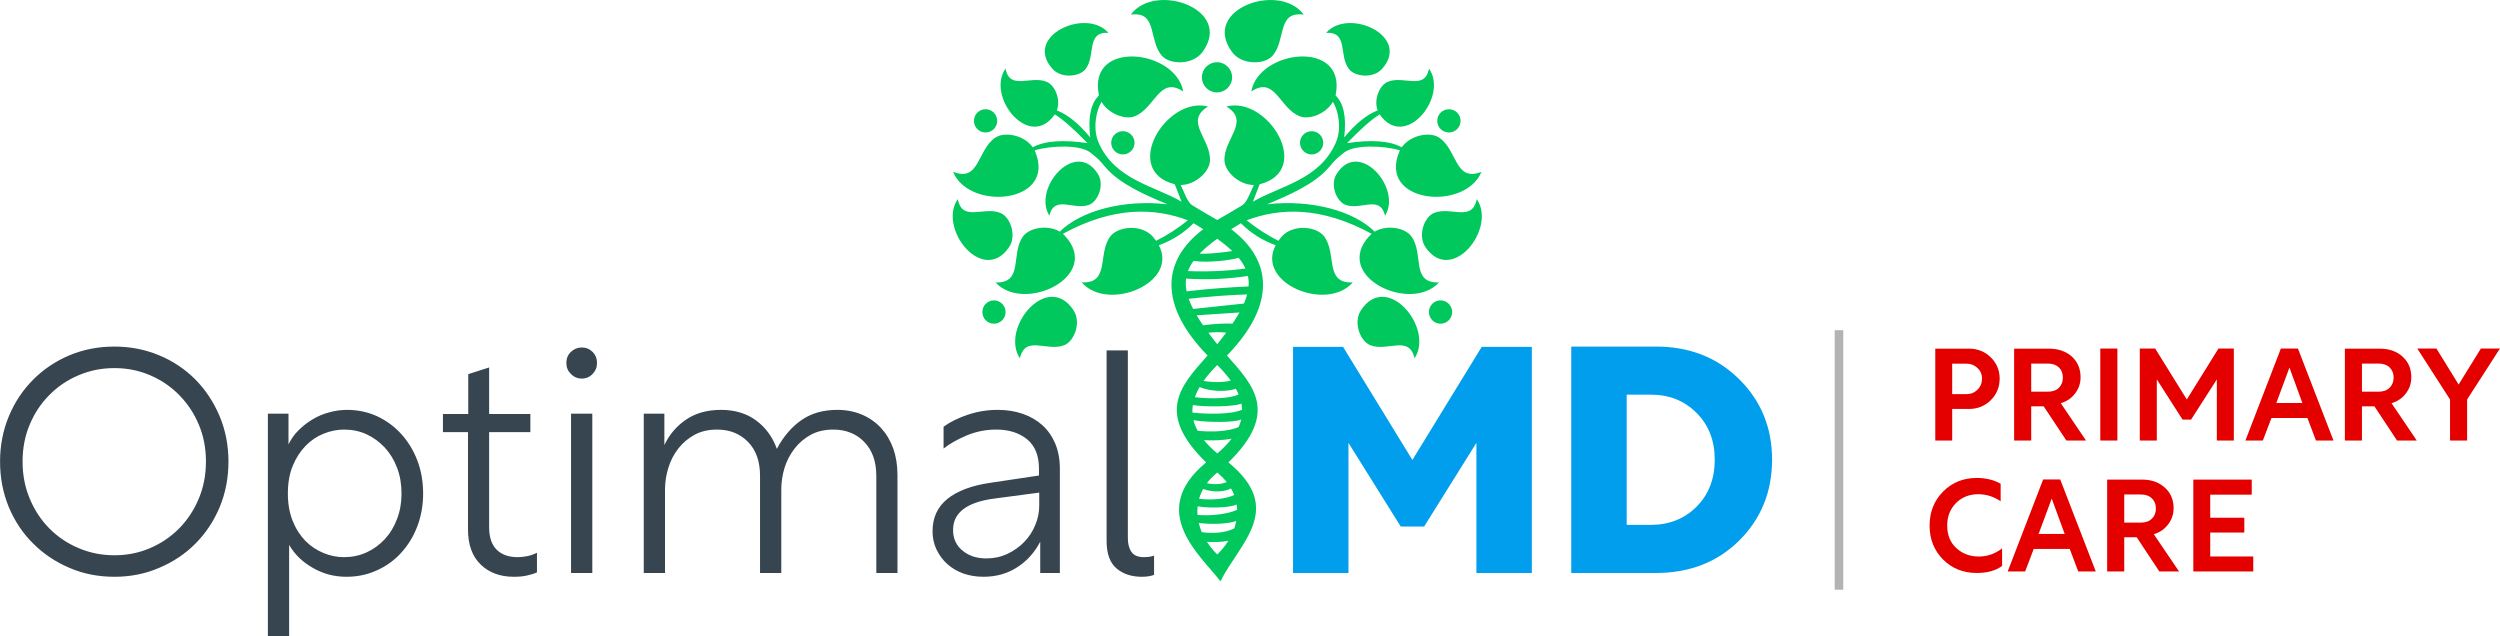 <?xml version="1.0" encoding="UTF-8"?>
<!DOCTYPE svg PUBLIC "-//W3C//DTD SVG 1.1//EN" "http://www.w3.org/Graphics/SVG/1.1/DTD/svg11.dtd">
<!-- Creator: CorelDRAW 2020 (64-Bit) -->
<svg xmlns="http://www.w3.org/2000/svg" xml:space="preserve" width="2420px" height="616px" version="1.1" style="shape-rendering:geometricPrecision; text-rendering:geometricPrecision; image-rendering:optimizeQuality; fill-rule:evenodd; clip-rule:evenodd"
viewBox="0 0 276.48 70.38"
 xmlns:xlink="http://www.w3.org/1999/xlink"
 xmlns:xodm="http://www.corel.com/coreldraw/odm/2003">
 <defs>
  <style type="text/css">
   <![CDATA[
    .str0 {stroke:#B3B3B3;stroke-width:0.95;stroke-miterlimit:2.613}
    .fil4 {fill:none}
    .fil0 {fill:#00C85C}
    .fil2 {fill:#009EEC;fill-rule:nonzero}
    .fil1 {fill:#36454F;fill-rule:nonzero}
    .fil3 {fill:#E50000;fill-rule:nonzero}
   ]]>
  </style>
 </defs>
 <g id="Layer_x0020_1">
  <path class="fil0" d="M134.97 64.29c2.13,-4.26 7.19,-7.99 0.88,-13.15 5.68,-5.53 2.74,-8.54 -0.16,-11.82 5.33,-5.47 5.15,-10.43 0.47,-13.97 0.34,-0.21 0.7,-0.44 1.07,-0.66 1.01,1.01 2.34,1.9 3.85,2.43 -2.22,4.18 5.62,7.43 8.53,4.11 -3.18,0.16 -1.71,-3.18 -3.19,-5.11 -0.83,-1.08 -3.4,-1.37 -4.67,0.04 -0.14,0.16 -0.26,0.32 -0.37,0.47 -1.26,-0.63 -2.42,-1.39 -3.51,-2.27 3.6,-1.34 8.12,-1.61 13.83,1.5 -0.08,0.07 -0.16,0.14 -0.24,0.22 -4.15,4.46 4.51,8.61 7.68,5.16 -3.16,0.09 -1.63,-3.18 -3.06,-5.11 -0.69,-0.94 -2.7,-1.32 -4.05,-0.51 -2.31,-2.29 -6.97,-3.58 -11.9,-3.03 2.3,-0.96 5.25,-2.2 6.85,-4.1 0.76,-0.9 0.86,-0.98 1.69,-1.63 1.12,-0.88 4.4,-0.77 6.15,-0.23 -0.03,0.05 -0.05,0.1 -0.07,0.16 -2.37,5.7 7.3,6.6 9.09,2.21 -2.96,1.19 -2.66,-2.45 -4.7,-3.79 -1.02,-0.67 -3.16,-0.28 -4.12,1.08 -1.34,-0.74 -3.42,-0.85 -6.05,-0.46 1.35,-1.4 2.68,-2.62 3.62,-3.18l0 0.01c2.8,4.04 7.62,-1.98 5.45,-5.07 -0.49,2.48 -2.81,0.7 -4.59,1.47 -0.88,0.38 -1.55,1.94 -1.09,3.15 -1.13,0.44 -2.35,1.36 -3.7,2.99 0.28,-2.41 -0.12,-3.83 -0.96,-4.65 0.01,-0.04 0.02,-0.08 0.03,-0.13 1.14,-6.06 -8.5,-4.96 -9.35,-0.3 2.65,-1.77 3.1,1.85 5.36,2.74 1.07,0.42 2.9,-0.27 3.67,-1.6 0.6,0.97 1.01,2.94 0.32,4.52 -1.79,4.13 -6.27,4.81 -9.17,6.53l0.75 -1.93 0 0c5.98,-1.52 0.91,-9.8 -3.68,-8.6 2.73,1.66 -0.36,3.6 -0.21,6.03 0.08,1.2 1.62,2.65 3.25,2.65 -0.41,0.82 -0.75,1.9 -1.28,2.24 -0.97,0.59 -1.85,1.1 -2.67,1.57 -0.03,0.02 -0.07,0.04 -0.1,0.06 -0.04,-0.02 -0.07,-0.04 -0.11,-0.06 -0.82,-0.47 -1.7,-0.98 -2.66,-1.57 -0.53,-0.34 -0.87,-1.42 -1.28,-2.24 1.62,0 3.17,-1.45 3.24,-2.65 0.16,-2.43 -2.93,-4.37 -0.21,-6.03 -4.58,-1.2 -9.66,7.08 -3.68,8.6l0 0 0.75 1.93c-2.89,-1.72 -7.38,-2.4 -9.17,-6.53 -0.68,-1.58 -0.27,-3.55 0.32,-4.52 0.77,1.33 2.61,2.02 3.67,1.6 2.26,-0.89 2.72,-4.51 5.37,-2.74 -0.85,-4.66 -10.5,-5.76 -9.35,0.3 0.01,0.05 0.02,0.09 0.03,0.13 -0.84,0.82 -1.25,2.24 -0.97,4.65 -1.34,-1.63 -2.56,-2.55 -3.69,-2.99 0.45,-1.21 -0.21,-2.77 -1.1,-3.15 -1.78,-0.77 -4.09,1.01 -4.58,-1.47 -2.17,3.09 2.65,9.11 5.44,5.07l0.01 -0.01c0.94,0.56 2.26,1.78 3.62,3.18 -2.63,-0.39 -4.72,-0.28 -6.06,0.46 -0.95,-1.36 -3.09,-1.75 -4.12,-1.08 -2.03,1.34 -1.73,4.98 -4.69,3.79 1.79,4.39 11.45,3.49 9.09,-2.21 -0.02,-0.06 -0.05,-0.11 -0.07,-0.16 1.75,-0.54 5.03,-0.65 6.15,0.23 0.83,0.65 0.92,0.73 1.68,1.63 1.61,1.9 4.56,3.14 6.86,4.1 -4.94,-0.55 -9.59,0.74 -11.91,3.03 -1.35,-0.81 -3.35,-0.43 -4.05,0.51 -1.42,1.93 0.1,5.2 -3.05,5.11 3.17,3.45 11.82,-0.7 7.67,-5.16 -0.07,-0.08 -0.15,-0.15 -0.23,-0.22 5.7,-3.11 10.23,-2.84 13.83,-1.5 -1.09,0.88 -2.26,1.64 -3.51,2.27 -0.11,-0.15 -0.24,-0.31 -0.38,-0.47 -1.26,-1.41 -3.83,-1.12 -4.67,-0.04 -1.48,1.93 0,5.27 -3.19,5.11 2.91,3.32 10.76,0.07 8.54,-4.11 1.5,-0.53 2.84,-1.42 3.84,-2.43 0.38,0.22 0.73,0.45 1.07,0.66 -4.68,3.54 -4.85,8.5 0.48,13.97 -2.91,3.28 -5.85,6.29 -0.16,11.82 -6.61,5.47 -0.54,10.34 1.58,13.15zm-1.92 -28.31c1.21,-0.17 2.3,-0.22 3.26,-0.19 0.29,-0.43 0.54,-0.84 0.76,-1.23l-4.73 0.31c0.21,0.36 0.45,0.73 0.71,1.11zm2.56 0.81c-0.64,-0.07 -1.3,-0.07 -1.97,0.01 0.25,0.34 0.52,0.7 0.81,1.06 0.06,0.07 0.11,0.14 0.17,0.21 0.05,-0.07 0.11,-0.14 0.16,-0.21 0.3,-0.37 0.57,-0.73 0.83,-1.07zm-2.94 -8.74c1.13,0.06 2.83,-0.16 3.61,-0.29 -0.47,-0.44 -1.02,-0.89 -1.66,-1.36 -0.78,0.57 -1.43,1.11 -1.95,1.65zm4.31 0.46c-0.7,0.24 -3.29,0.59 -4.99,0.35 -0.27,0.37 -0.47,0.74 -0.61,1.12 2.12,0.09 4.24,0 6.36,-0.28 -0.18,-0.4 -0.43,-0.79 -0.76,-1.19zm1.03 2.01c-2.27,0.34 -4.55,0.45 -6.84,0.29 -0.06,0.45 -0.04,0.92 0.06,1.41 2.63,-0.31 5.07,-0.46 6.85,-0.54 0.04,-0.4 0.01,-0.79 -0.07,-1.16zm-0.09 2.04c-2.23,0.08 -4.31,0.24 -6.46,0.49 0.13,0.36 0.29,0.73 0.49,1.12l5.62 -0.6c0.15,-0.35 0.27,-0.68 0.35,-1.01zm-4.82 9.57c1.05,0.18 2.27,0.17 3.01,-0.04 -0.4,-0.55 -0.9,-1.13 -1.49,-1.72 -0.61,0.61 -1.12,1.19 -1.52,1.76zm3.58 0.86c-0.88,0.33 -2.68,0.37 -4.02,-0.18 -0.22,0.38 -0.39,0.76 -0.52,1.12 1.43,0.17 3.66,0.23 4.84,-0.3 -0.08,-0.21 -0.19,-0.42 -0.3,-0.64zm0.61 1.65c-0.86,0.35 -3.9,0.39 -5.37,0.16 -0.05,0.28 -0.06,0.55 -0.05,0.83 1.5,0.17 4.27,0.24 5.5,-0.32 -0.01,-0.22 -0.04,-0.44 -0.08,-0.67zm-0.02 1.75c-0.79,0.37 -3.81,0.33 -5.28,0.08 0.09,0.39 0.25,0.78 0.46,1.17 1.38,0.15 3.37,0.12 4.54,-0.42 0.12,-0.27 0.21,-0.55 0.28,-0.83zm-1.06 2.13c-0.91,0.17 -2.1,0.22 -3.06,0.16 0.4,0.49 0.89,0.98 1.47,1.47 0.63,-0.54 1.16,-1.08 1.59,-1.63zm-2.74 4.92c0.81,0.18 1.59,0.12 2.2,-0.12 -0.26,-0.33 -0.56,-0.64 -0.91,-0.94 -0.05,-0.04 -0.09,-0.08 -0.14,-0.12 -0.05,0.04 -0.1,0.08 -0.14,0.12 -0.4,0.34 -0.73,0.69 -1.01,1.06zm2.67 0.58c-0.61,0.34 -1.85,0.5 -3.08,0.06 -0.2,0.35 -0.35,0.72 -0.45,1.09 1.28,0.14 2.78,0.08 3.88,-0.42 -0.09,-0.25 -0.21,-0.49 -0.35,-0.73zm0.63 1.78c-0.75,0.35 -2.94,0.43 -4.32,0.2 -0.04,0.32 -0.04,0.63 -0.02,0.95 1.35,0.12 3.22,-0.05 4.39,-0.56 -0.01,-0.2 -0.03,-0.4 -0.05,-0.59zm-0.05 1.81c-0.75,0.33 -2.79,0.42 -4.15,0.22 0.08,0.34 0.19,0.69 0.34,1.03 1.28,0.15 2.51,0.1 3.59,-0.42 0.09,-0.27 0.17,-0.55 0.22,-0.83zm-0.87 2.2c-0.78,0.14 -1.57,0.17 -2.37,0.12 0.32,0.49 0.7,0.96 1.14,1.39 0.48,-0.46 0.89,-0.97 1.23,-1.51zm-1.26 -52.93c0.92,0 1.67,0.75 1.67,1.67 0,0.93 -0.75,1.67 -1.67,1.67 -0.92,0 -1.67,-0.74 -1.67,-1.67 0,-0.92 0.75,-1.67 1.67,-1.67zm25.65 5.2c-0.71,0 -1.29,0.57 -1.29,1.29 0,0.71 0.58,1.28 1.29,1.28 0.71,0 1.29,-0.57 1.29,-1.28 0,-0.72 -0.58,-1.29 -1.29,-1.29zm-0.93 21.14c-0.71,0 -1.28,0.58 -1.28,1.29 0,0.71 0.57,1.29 1.28,1.29 0.71,0 1.29,-0.58 1.29,-1.29 0,-0.71 -0.58,-1.29 -1.29,-1.29zm-14.25 -18.71c-0.71,0 -1.29,0.57 -1.29,1.28 0,0.71 0.58,1.29 1.29,1.29 0.71,0 1.28,-0.58 1.28,-1.29 0,-0.71 -0.57,-1.28 -1.28,-1.28zm1.6 -10.88c2.45,-2.81 9.41,0.33 6.2,3.97 -0.99,1.12 -3.02,0.89 -3.67,0.04 -1.18,-1.51 -0.03,-4.14 -2.53,-4.01zm16.66 18.39c2.24,3.24 -2.78,9.55 -5.67,5.32 -0.89,-1.3 -0.13,-3.32 0.9,-3.77 1.85,-0.81 4.25,1.05 4.77,-1.55zm-10.14 1.83c1.9,-3.04 -2.92,-8.56 -5.37,-4.59 -0.75,1.22 0.02,3.02 0.98,3.39 1.71,0.65 3.81,-1.14 4.39,1.2zm3.26 15.78c2.21,-3.37 -3.09,-9.7 -5.94,-5.3 -0.87,1.36 -0.05,3.41 1.02,3.84 1.92,0.78 4.32,-1.18 4.92,1.46zm-12.26 -38.01c-2.67,-3.66 -11.42,-0.61 -7.92,4.14 1.07,1.45 3.55,1.4 4.43,0.45 1.58,-1.71 0.47,-5.01 3.49,-4.59zm-35.18 10.46c0.71,0 1.28,0.57 1.28,1.29 0,0.71 -0.57,1.28 -1.28,1.28 -0.72,0 -1.29,-0.57 -1.29,-1.28 0,-0.72 0.57,-1.29 1.29,-1.29zm0.92 21.14c0.71,0 1.29,0.58 1.29,1.29 0,0.71 -0.58,1.29 -1.29,1.29 -0.71,0 -1.28,-0.58 -1.28,-1.29 0,-0.71 0.57,-1.29 1.28,-1.29zm14.26 -18.71c0.71,0 1.29,0.57 1.29,1.28 0,0.71 -0.58,1.29 -1.29,1.29 -0.71,0 -1.29,-0.58 -1.29,-1.29 0,-0.71 0.58,-1.28 1.29,-1.28zm-1.6 -10.88c-2.45,-2.81 -9.42,0.33 -6.2,3.97 0.99,1.12 3.01,0.89 3.67,0.04 1.17,-1.51 0.02,-4.14 2.53,-4.01zm-16.66 18.39c-2.24,3.24 2.78,9.55 5.67,5.32 0.88,-1.3 0.13,-3.32 -0.91,-3.77 -1.85,-0.81 -4.24,1.05 -4.76,-1.55zm10.13 1.83c-1.9,-3.04 2.93,-8.56 5.38,-4.59 0.75,1.22 -0.02,3.02 -0.98,3.39 -1.72,0.65 -3.82,-1.14 -4.4,1.2zm-3.26 15.78c-2.21,-3.37 3.09,-9.7 5.94,-5.3 0.88,1.36 0.06,3.41 -1.02,3.84 -1.91,0.78 -4.32,-1.18 -4.92,1.46zm12.27 -38.01c2.66,-3.66 11.42,-0.61 7.92,4.14 -1.08,1.45 -3.55,1.4 -4.44,0.45 -1.58,-1.71 -0.47,-5.01 -3.48,-4.59z"/>
  <g id="_1722249162592">
   <path class="fil1" d="M12.65 38.33c1.75,0 3.39,0.32 4.93,0.96 1.55,0.64 2.88,1.54 4.02,2.68 1.13,1.15 2.02,2.49 2.68,4.05 0.65,1.55 0.98,3.23 0.98,5.02 0,1.83 -0.33,3.51 -0.98,5.07 -0.66,1.55 -1.55,2.89 -2.68,4.02 -1.14,1.14 -2.47,2.03 -4.02,2.68 -1.54,0.66 -3.18,0.98 -4.93,0.98 -1.78,0 -3.43,-0.32 -4.96,-0.98 -1.53,-0.65 -2.87,-1.54 -4.01,-2.68 -1.15,-1.13 -2.05,-2.47 -2.7,-4.02 -0.65,-1.56 -0.98,-3.24 -0.98,-5.07 0,-1.79 0.33,-3.47 0.98,-5.02 0.65,-1.56 1.55,-2.9 2.7,-4.05 1.14,-1.14 2.48,-2.04 4.01,-2.68 1.53,-0.64 3.18,-0.96 4.96,-0.96zm0 2.38c-1.41,0 -2.72,0.26 -3.96,0.79 -1.24,0.52 -2.32,1.25 -3.24,2.19 -0.93,0.93 -1.65,2.02 -2.17,3.27 -0.53,1.25 -0.79,2.61 -0.79,4.08 0,1.48 0.26,2.84 0.79,4.1 0.52,1.26 1.24,2.36 2.17,3.3 0.92,0.93 2,1.66 3.24,2.18 1.24,0.53 2.55,0.79 3.96,0.79 1.4,0 2.71,-0.26 3.94,-0.79 1.22,-0.52 2.3,-1.25 3.22,-2.18 0.92,-0.94 1.65,-2.04 2.17,-3.3 0.53,-1.26 0.79,-2.62 0.79,-4.1 0,-1.47 -0.26,-2.83 -0.79,-4.08 -0.52,-1.25 -1.25,-2.34 -2.17,-3.27 -0.92,-0.94 -2,-1.67 -3.22,-2.19 -1.23,-0.53 -2.54,-0.79 -3.94,-0.79zm16.97 5.04l2.28 0 0 3.4c0.28,-0.58 0.65,-1.11 1.12,-1.57 0.47,-0.47 0.99,-0.87 1.56,-1.21 0.57,-0.34 1.18,-0.6 1.84,-0.77 0.65,-0.18 1.3,-0.27 1.96,-0.27 1.19,0 2.29,0.24 3.31,0.7 1.01,0.47 1.9,1.12 2.66,1.95 0.76,0.83 1.36,1.8 1.79,2.92 0.43,1.12 0.65,2.35 0.65,3.68 0,1.31 -0.22,2.52 -0.65,3.65 -0.43,1.12 -1.03,2.09 -1.79,2.92 -0.76,0.83 -1.66,1.48 -2.7,1.94 -1.04,0.47 -2.15,0.7 -3.34,0.7 -1.33,0 -2.57,-0.32 -3.71,-0.98 -1.15,-0.65 -2.02,-1.5 -2.63,-2.55l0 10.12 -2.35 0 0 -24.63zm2.21 8.83c0,1.15 0.18,2.16 0.54,3.05 0.36,0.89 0.84,1.62 1.42,2.21 0.58,0.58 1.25,1.02 2,1.33 0.74,0.3 1.49,0.45 2.24,0.45 0.89,0 1.71,-0.17 2.49,-0.52 0.77,-0.35 1.44,-0.84 2.03,-1.47 0.58,-0.63 1.04,-1.38 1.36,-2.25 0.33,-0.86 0.49,-1.79 0.49,-2.8 0,-1.03 -0.16,-1.97 -0.49,-2.84 -0.32,-0.86 -0.78,-1.61 -1.36,-2.24 -0.59,-0.63 -1.26,-1.12 -2.02,-1.47 -0.76,-0.35 -1.58,-0.52 -2.47,-0.52 -0.77,0 -1.53,0.15 -2.27,0.45 -0.75,0.3 -1.42,0.75 -2,1.35 -0.58,0.6 -1.06,1.33 -1.42,2.21 -0.36,0.87 -0.54,1.89 -0.54,3.06zm27.55 8.72c-0.3,0.14 -0.67,0.26 -1.1,0.35 -0.43,0.1 -0.92,0.14 -1.46,0.14 -1.51,0 -2.74,-0.45 -3.67,-1.36 -0.94,-0.91 -1.4,-2.21 -1.4,-3.89l0 -10.75 -2.77 0 0 -2 2.8 0 0 -4.41 2.31 -0.74 0 5.15 4.56 0 0 2 -4.56 0 0 10.51c0,1.12 0.28,1.95 0.84,2.5 0.56,0.55 1.33,0.82 2.32,0.82 0.28,0 0.61,-0.03 0.99,-0.1 0.39,-0.07 0.77,-0.2 1.14,-0.39l0 2.17zm4.96 -24.87c0.47,0 0.87,0.17 1.19,0.49 0.33,0.33 0.49,0.74 0.49,1.23 0,0.47 -0.16,0.87 -0.49,1.21 -0.32,0.34 -0.72,0.51 -1.19,0.51 -0.47,0 -0.87,-0.17 -1.21,-0.51 -0.34,-0.34 -0.5,-0.74 -0.5,-1.21 0,-0.49 0.16,-0.9 0.5,-1.23 0.34,-0.32 0.74,-0.49 1.21,-0.49zm-1.19 7.32l2.35 0 0 17.62 -2.35 0 0 -17.62zm10.32 0l0 3.47c0.54,-1.14 1.33,-2.08 2.38,-2.8 1.05,-0.72 2.35,-1.09 3.89,-1.09 1.54,0 2.84,0.4 3.89,1.18 1.05,0.78 1.81,1.82 2.28,3.13 0.72,-1.35 1.62,-2.41 2.71,-3.17 1.09,-0.76 2.41,-1.14 3.98,-1.14 1,0 1.91,0.18 2.73,0.53 0.82,0.35 1.52,0.84 2.1,1.47 0.58,0.63 1.03,1.38 1.35,2.26 0.31,0.88 0.47,1.85 0.47,2.93l0 10.85 -2.34 0 0 -10.75c0,-1.59 -0.45,-2.84 -1.34,-3.75 -0.88,-0.91 -2.03,-1.36 -3.43,-1.36 -0.93,0 -1.76,0.19 -2.47,0.57 -0.71,0.39 -1.31,0.9 -1.8,1.53 -0.49,0.63 -0.86,1.34 -1.11,2.13 -0.24,0.8 -0.36,1.6 -0.36,2.42l0 9.21 -2.35 0 0 -10.75c0,-1.59 -0.44,-2.84 -1.33,-3.75 -0.89,-0.91 -2.03,-1.36 -3.43,-1.36 -0.94,0 -1.76,0.19 -2.47,0.57 -0.72,0.39 -1.32,0.9 -1.81,1.53 -0.49,0.63 -0.86,1.34 -1.1,2.13 -0.25,0.8 -0.37,1.6 -0.37,2.42l0 9.21 -2.35 0 0 -17.62 2.28 0zm30.88 1.44c0.75,-0.54 1.65,-0.98 2.7,-1.33 1.05,-0.35 2.15,-0.53 3.29,-0.53 1.01,0 1.93,0.15 2.77,0.44 0.84,0.29 1.56,0.71 2.17,1.26 0.61,0.55 1.08,1.23 1.42,2.03 0.34,0.81 0.51,1.74 0.51,2.79l0 11.52 -2.17 0 0 -3.46c-0.63,1.21 -1.49,2.16 -2.58,2.85 -1.08,0.69 -2.32,1.03 -3.69,1.03 -0.8,0 -1.54,-0.12 -2.23,-0.36 -0.69,-0.25 -1.28,-0.6 -1.78,-1.05 -0.51,-0.46 -0.9,-1 -1.2,-1.62 -0.29,-0.61 -0.43,-1.29 -0.43,-2.01 0,-1.49 0.55,-2.69 1.64,-3.57 1.1,-0.89 2.7,-1.49 4.8,-1.79l5.33 -0.8 0 -0.78c0,-1.44 -0.45,-2.52 -1.33,-3.24 -0.89,-0.71 -2.02,-1.06 -3.4,-1.06 -1.12,0 -2.2,0.21 -3.24,0.64 -1.04,0.44 -1.9,0.92 -2.58,1.46l0 -2.42zm4.73 14.57c0.84,0 1.62,-0.17 2.33,-0.5 0.71,-0.34 1.33,-0.78 1.86,-1.32 0.52,-0.54 0.93,-1.16 1.22,-1.87 0.3,-0.71 0.44,-1.43 0.44,-2.16l0 -1.43 -4.97 0.66c-3.04,0.4 -4.56,1.56 -4.56,3.47 0,0.96 0.35,1.72 1.05,2.29 0.7,0.58 1.58,0.86 2.63,0.86zm13.3 -23.01l2.35 0 0 20.74c0,0.65 0.13,1.17 0.4,1.55 0.27,0.39 0.73,0.58 1.38,0.58 0.19,0 0.37,-0.01 0.55,-0.03 0.17,-0.03 0.36,-0.07 0.57,-0.14l0 2.13c-0.37,0.14 -0.83,0.21 -1.36,0.21 -1.12,0 -2.05,-0.3 -2.79,-0.92 -0.73,-0.62 -1.1,-1.63 -1.1,-3.03l0 -21.09z"/>
   <path class="fil2" d="M157.5 58.23l-2.59 0 -5.78 -9.25 0 14.39 -6.13 0 0 -25.01 5.53 0 7.67 12.51 7.67 -12.51 5.54 0 0 25.01 -6.13 0 0 -14.39 -5.78 9.25zm16.27 5.14l0 -25.04 9.36 0c3.71,0 6.78,1.2 9.21,3.61 2.43,2.4 3.64,5.37 3.64,8.89 0,3.55 -1.21,6.53 -3.62,8.94 -2.42,2.4 -5.5,3.6 -9.23,3.6l-9.36 0zm6.13 -5.32l2.66 0c2.04,0 3.72,-0.67 5.07,-2.01 1.34,-1.35 2.01,-3.08 2.01,-5.21 0,-2.1 -0.67,-3.82 -2.01,-5.16 -1.35,-1.35 -3.02,-2.02 -5.03,-2.02l-2.7 0 0 14.4z"/>
  </g>
  <path class="fil3" d="M215.9 45.23l0 3.49 -1.87 0 0 -10.16 3.74 0c0.94,0 1.74,0.32 2.4,0.96 0.65,0.64 0.98,1.43 0.98,2.35 0,0.95 -0.33,1.74 -0.98,2.39 -0.66,0.64 -1.46,0.97 -2.4,0.97l-1.87 0zm0 -1.64l1.59 0c0.47,0 0.87,-0.16 1.21,-0.49 0.33,-0.33 0.5,-0.74 0.5,-1.23 0,-0.47 -0.17,-0.86 -0.5,-1.17 -0.34,-0.32 -0.74,-0.48 -1.21,-0.48l-1.59 0 0 3.37zm6.85 5.13l0 -10.16 3.84 0c1.05,0 1.9,0.3 2.55,0.88 0.64,0.59 0.96,1.35 0.96,2.29 0,0.66 -0.2,1.25 -0.6,1.78 -0.4,0.53 -0.93,0.89 -1.59,1.08l2.79 4.13 -2.17 0 -2.51 -3.78 -1.38 0 0 3.78 -1.89 0zm1.89 -5.4l1.84 0c0.51,0 0.92,-0.14 1.22,-0.43 0.29,-0.29 0.44,-0.66 0.44,-1.13 0,-0.47 -0.15,-0.84 -0.44,-1.13 -0.3,-0.28 -0.71,-0.42 -1.22,-0.42l-1.84 0 0 3.11zm7.64 5.4l0 -10.17 1.89 0 0 10.17 -1.89 0zm10.04 -2.31l-0.94 0 -2.85 -4.45 0 6.76 -1.88 0 0 -10.17 1.7 0 3.5 5.63 3.5 -5.63 1.7 0 0 10.17 -1.88 0 0 -6.76 -2.85 4.45zm6.01 2.31l3.92 -10.17 1.89 0 3.93 10.17 -1.94 0 -0.94 -2.49 -3.98 0 -0.95 2.49 -1.93 0zm3.42 -4.15l2.88 0 -1.43 -3.92 -1.45 3.92zm7.58 4.15l0 -10.16 3.84 0c1.05,0 1.9,0.3 2.54,0.88 0.65,0.59 0.97,1.35 0.97,2.29 0,0.66 -0.2,1.25 -0.6,1.78 -0.4,0.53 -0.93,0.89 -1.59,1.08l2.79 4.13 -2.18 0 -2.5 -3.78 -1.38 0 0 3.78 -1.89 0zm1.89 -5.4l1.83 0c0.52,0 0.93,-0.14 1.22,-0.43 0.3,-0.29 0.45,-0.66 0.45,-1.13 0,-0.47 -0.15,-0.84 -0.45,-1.13 -0.29,-0.28 -0.7,-0.42 -1.22,-0.42l-1.83 0 0 3.11zm9.74 5.4l0 -4.54 -3.62 -5.63 2.12 0 2.45 3.98 2.46 -3.98 2.11 0 -3.63 5.63 0 4.54 -1.89 0zm-49.54 11.93l0 1.94c-0.7,0.52 -1.63,0.78 -2.81,0.78 -1.48,0 -2.72,-0.49 -3.72,-1.49 -0.99,-1 -1.49,-2.25 -1.49,-3.74 0,-1.51 0.5,-2.77 1.5,-3.78 1,-1 2.24,-1.5 3.7,-1.5 1.01,0 1.9,0.21 2.66,0.64l0 1.94c-0.76,-0.52 -1.59,-0.78 -2.48,-0.78 -0.99,0 -1.81,0.33 -2.46,0.98 -0.65,0.66 -0.97,1.48 -0.97,2.48 0,1.05 0.33,1.88 1.01,2.5 0.67,0.62 1.5,0.93 2.48,0.93 0.95,0 1.81,-0.3 2.58,-0.9zm0.62 2.55l3.92 -10.17 1.89 0 3.93 10.17 -1.94 0 -0.94 -2.49 -3.98 0 -0.95 2.49 -1.93 0zm3.42 -4.15l2.88 0 -1.43 -3.91 -1.45 3.91zm7.58 4.15l0 -10.16 3.84 0c1.05,0 1.9,0.3 2.54,0.89 0.65,0.58 0.97,1.34 0.97,2.28 0,0.66 -0.2,1.25 -0.6,1.78 -0.4,0.53 -0.93,0.9 -1.59,1.09l2.79 4.12 -2.18 0 -2.5 -3.78 -1.38 0 0 3.78 -1.89 0zm1.89 -5.4l1.83 0c0.52,0 0.93,-0.14 1.22,-0.43 0.3,-0.29 0.45,-0.66 0.45,-1.13 0,-0.47 -0.15,-0.84 -0.45,-1.13 -0.29,-0.28 -0.7,-0.42 -1.22,-0.42l-1.83 0 0 3.11zm7.64 5.4l0 -10.16 6.46 0 0 1.67 -4.59 0 0 2.55 3.77 0 0 1.64 -3.77 0 0 2.64 4.76 0 0 1.66 -6.63 0z"/>
  <line class="fil4 str0" x1="203.38" y1="36.52" x2="203.38" y2= "65.22" />
 </g>
</svg>
